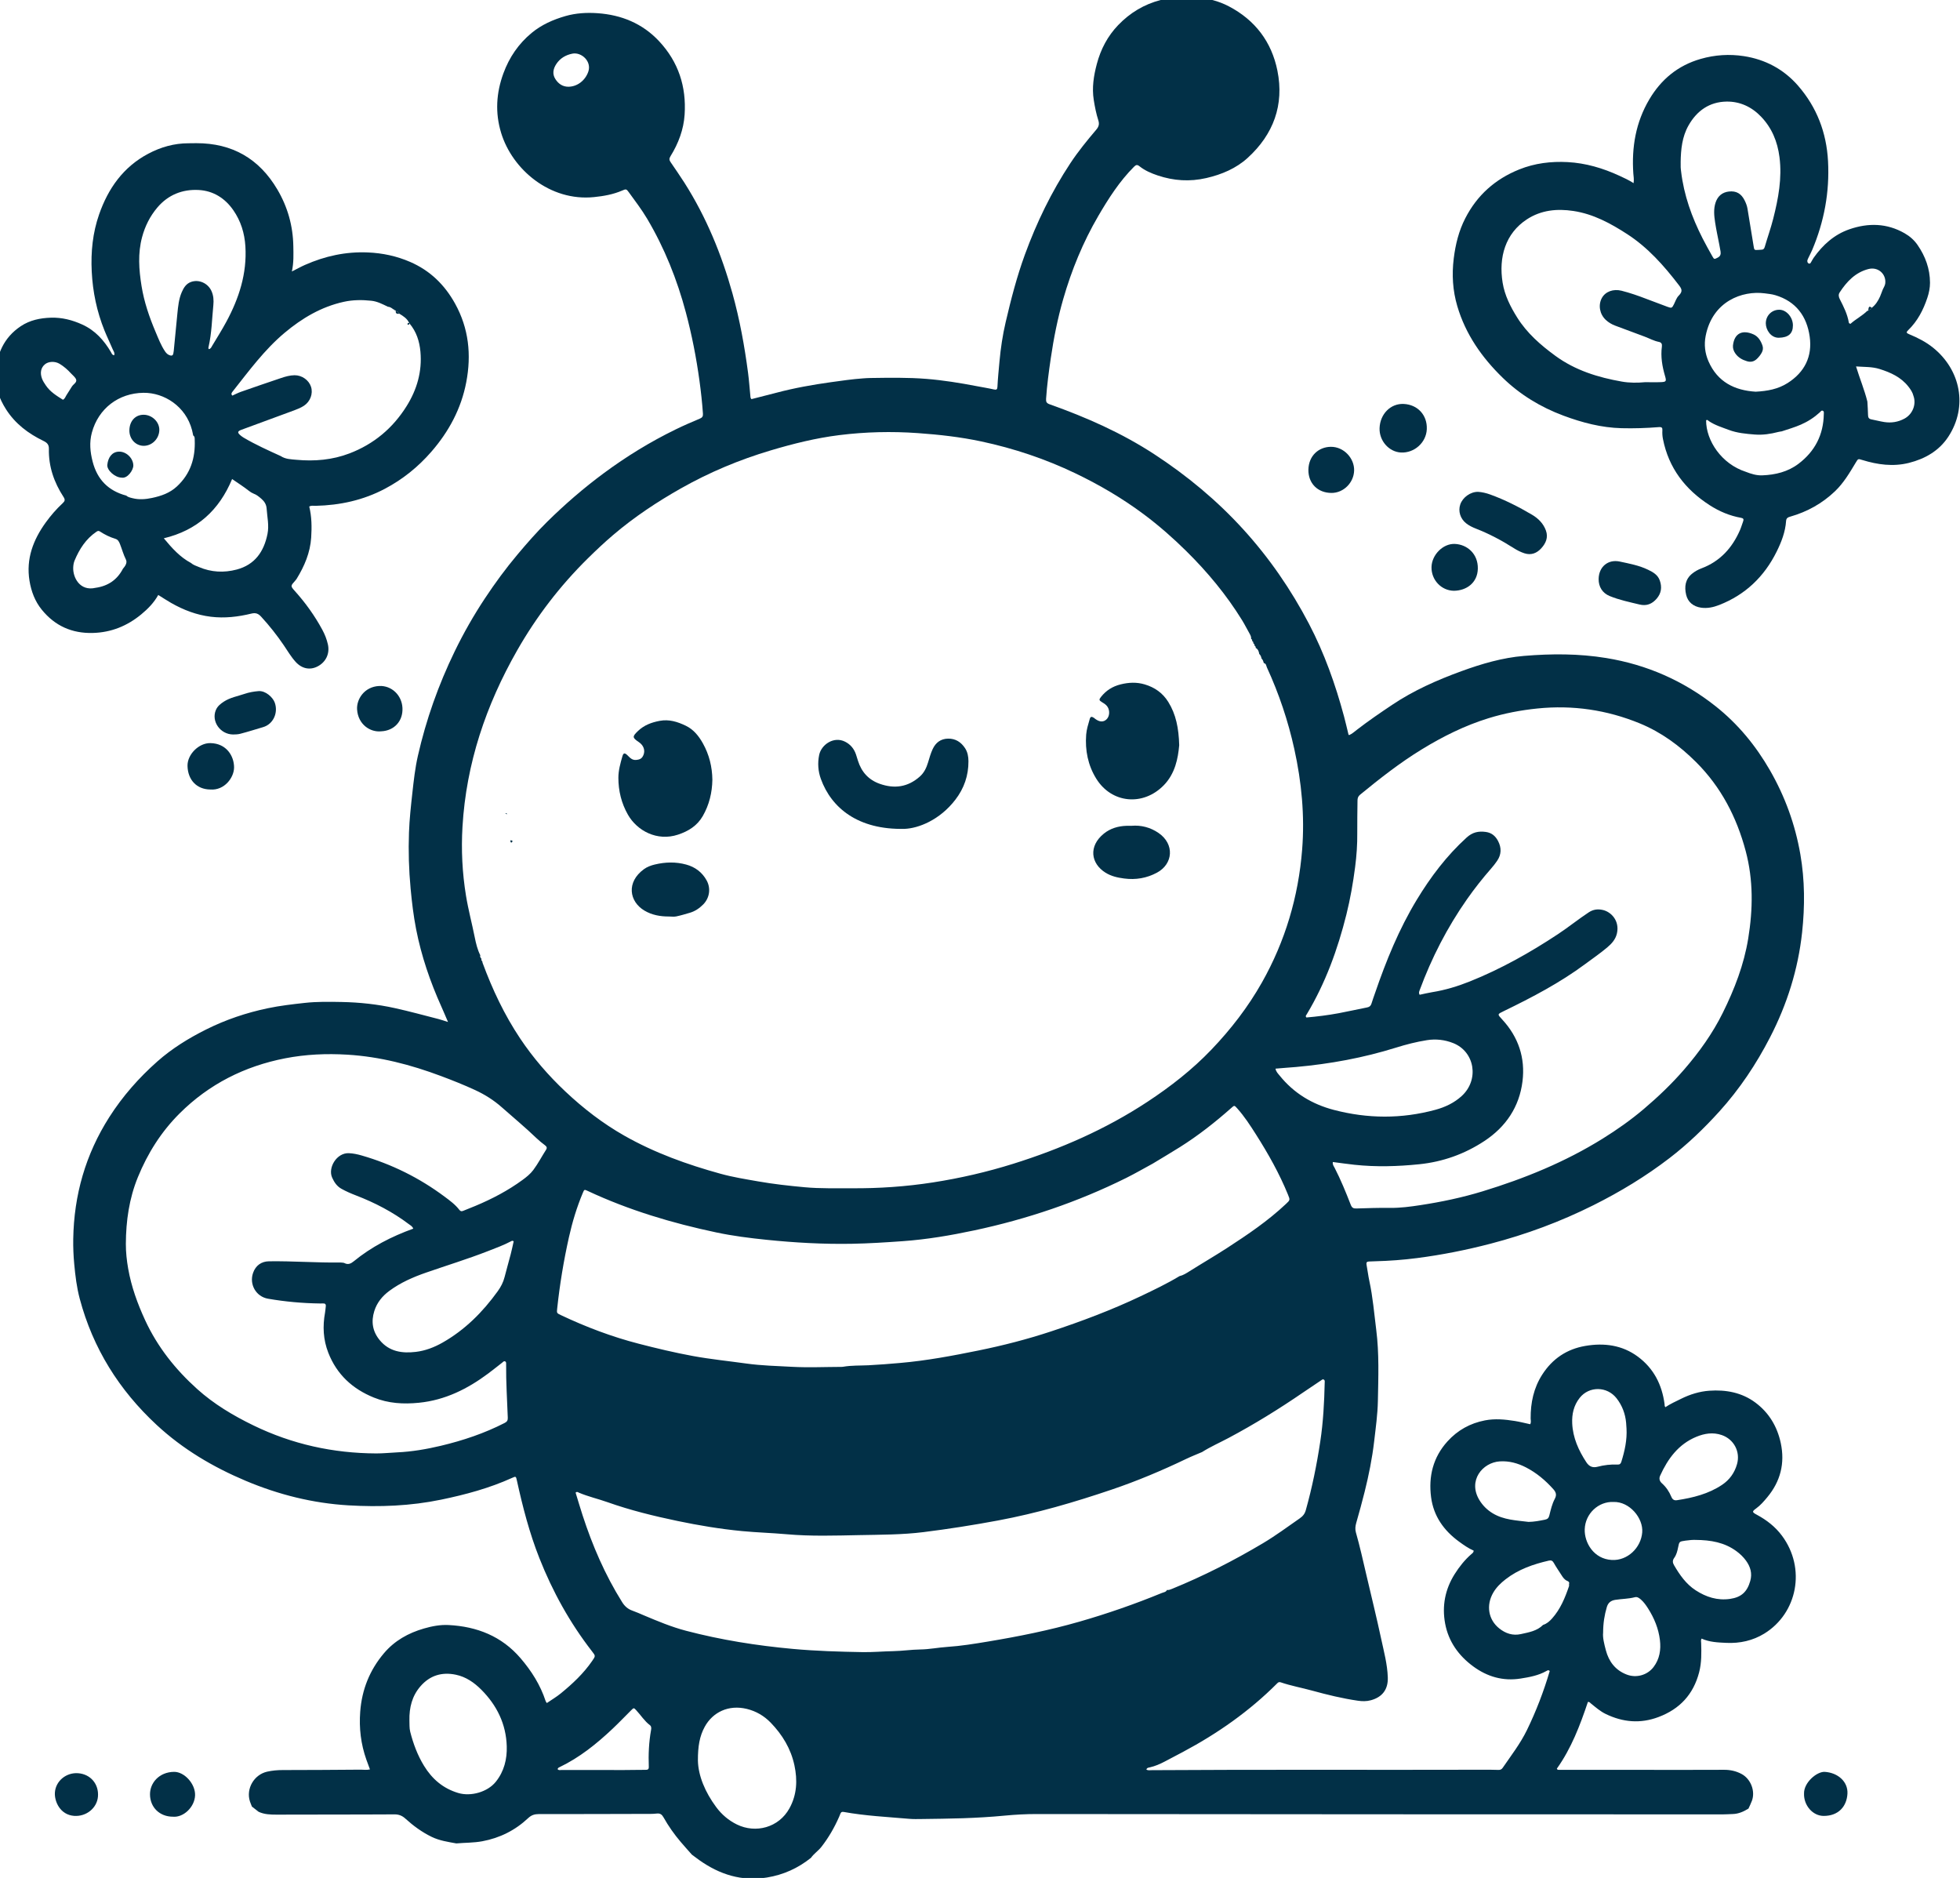 <?xml version="1.0" encoding="UTF-8" standalone="no"?>
<svg
   id="uuid-27fee09e-f36a-4973-afb1-4b6dea0467e8"
   data-name="Layer 1"
   viewBox="0 0 200 191.595"
   version="1.1"
   width="200"
   height="191.595"
   xmlns="http://www.w3.org/2000/svg"
   xmlns:svg="http://www.w3.org/2000/svg">
  <defs
     id="defs1">
    <style
       id="style1">
      .uuid-c09852c4-633c-48b0-bb9d-7d5bb290e7cb {
        fill: #020101;
      }

      .uuid-c09852c4-633c-48b0-bb9d-7d5bb290e7cb, .uuid-e7e6e76a-f97f-4997-9221-2290a39aac4e, .uuid-3cba1263-f15a-4657-ad49-72fccae32728 {
        stroke-width: 0px;
      }

      .uuid-e7e6e76a-f97f-4997-9221-2290a39aac4e {
        fill: #fff;
      }

      .uuid-3cba1263-f15a-4657-ad49-72fccae32728 {
        fill: #d0d1d1;
      }
    </style>
  </defs>
  <g
     id="g81"
     transform="matrix(0.058,0,0,0.058,228.586,155.473)"
     style="fill:#023047;fill-opacity:1">
    <path
       class="uuid-c09852c4-633c-48b0-bb9d-7d5bb290e7cb"
       d="m -3497.868,497.328 c -1.21,-3.09 -2.6,-6.13 -3.61,-9.29 -7.1,-22.28 7.27,-46.94 30.22,-52.18 9.15,-2.09 18.33,-2.85 27.73,-2.86 45.66,-0.02 91.33,-0.34 136.99,-0.69 5.19,-0.04 10.47,0.96 16.27,-0.43 -2.21,-6.01 -4.32,-11.55 -6.3,-17.13 -9.7,-27.4 -13.05,-55.5 -10.83,-84.54 2.97,-38.83 16.64,-73.05 41.76,-102.71 18.71,-22.09 42.82,-35.54 70.28,-43.47 14.14,-4.09 28.67,-6.88 43.34,-6.13 49.94,2.58 93.43,19.54 126.78,58.46 19.26,22.48 34.8,47.06 44.07,75.36 0.3,0.91 1,1.68 2.07,3.41 8.27,-5.65 16.86,-10.67 24.47,-16.89 20.69,-16.9 40.15,-35.08 55.4,-57.3 6.03,-8.78 5.97,-8.6 -0.51,-16.94 -38.86,-50.07 -69.21,-104.93 -92.49,-163.84 -17.44,-44.14 -29.28,-89.84 -39.44,-136.06 -1.77,-8.03 -1.81,-8.07 -8.54,-5.02 -39.93,18.11 -81.9,29.38 -124.7,38.26 -53.95,11.2 -108.52,13.25 -163.15,10.05 -62.61,-3.68 -122.9,-18.76 -180.77,-43.14 -57.53,-24.24 -110.6,-55.58 -156.61,-98.24 -66.1,-61.28 -112.18,-134.76 -135.43,-222.11 -5.32,-19.98 -7.78,-40.45 -9.68,-61.07 -1.35,-14.64 -1.98,-29.22 -1.74,-43.86 1.24,-77.36 21.64,-148.93 63.44,-214.47 23.52,-36.87 52.11,-69.23 84.58,-97.98 25.71,-22.76 55,-40.81 85.83,-56.22 34.45,-17.22 70.62,-29.39 108.22,-37.29 21.51,-4.52 43.32,-7.02 65.19,-9.44 21.63,-2.39 43.21,-2.02 64.77,-1.61 31.63,0.6 63.13,4 94.05,10.83 25.66,5.66 51.03,12.65 76.5,19.16 5,1.28 9.87,3.05 16.77,5.21 -4.39,-10.19 -7.88,-18.63 -11.63,-26.95 -19.75,-43.86 -35.28,-89.15 -44.5,-136.4 -4.59,-23.5 -7.42,-47.28 -9.66,-71.21 -3.08,-32.9 -4.04,-65.78 -2.87,-98.69 0.82,-23.25 3.37,-46.45 5.95,-69.63 2.42,-21.81 4.81,-43.65 9.65,-65 14.48,-63.85 36.22,-125.18 64.86,-184.12 15.61,-32.12 33.24,-63.07 52.9,-92.79 17.81,-26.93 36.89,-52.96 57.75,-77.75 16.74,-19.91 33.83,-39.43 52.33,-57.65 31.13,-30.65 64.08,-59.14 99.28,-85.16 39.78,-29.4 81.67,-55.13 126.06,-76.8 14.04,-6.86 28.39,-13.14 42.83,-19.12 4.58,-1.9 5.88,-4.22 5.56,-8.87 -1.32,-19.29 -3.46,-38.5 -6.07,-57.64 -5.54,-40.62 -13.42,-80.82 -23.98,-120.42 -15.43,-57.85 -37.48,-113.07 -68.06,-164.69 -9.69,-16.35 -21.31,-31.42 -32.41,-46.82 -4.15,-5.76 -4.84,-5.73 -11.68,-2.77 -15.76,6.81 -32.33,9.72 -49.34,11.46 -77.62,7.96 -143.89,-48.66 -163.48,-112.9 -10.76,-35.31 -8.71,-70.19 3.96,-104.72 10.34,-28.17 26.61,-52.12 49.76,-71.21 17.49,-14.42 37.71,-23.34 59.42,-29.6 18.61,-5.36 37.85,-6.34 56.49,-5.04 41.72,2.91 78.89,17.85 108.24,49.24 34.09,36.46 48.14,79.96 44.94,129.09 -1.71,26.3 -10.91,50.7 -24.75,73.07 -2.7,4.37 -2.41,6.93 0.05,10.54 8.24,12.11 16.65,24.12 24.5,36.48 38.33,60.36 65.19,125.69 84.34,194.4 12.81,45.96 21.28,92.75 27.49,139.98 1.74,13.2 2.66,26.51 3.96,39.77 0.19,1.97 -0.03,4.03 1.92,6.31 14.39,-3.67 29.16,-7.32 43.87,-11.23 31.58,-8.38 63.66,-14.08 96,-18.6 18.78,-2.62 37.54,-5.34 56.46,-6.69 4.32,-0.31 8.64,-0.62 12.96,-0.67 32.99,-0.44 65.98,-1.1 98.92,1.57 29.58,2.4 58.82,7.13 87.94,12.73 10.13,1.95 20.35,3.53 30.4,5.83 4.44,1.01 6.05,0.14 6.27,-4.42 0.72,-14.97 2.27,-29.87 3.61,-44.79 2.09,-23.27 5.56,-46.35 10.85,-69.01 9.37,-40.17 19.66,-80.13 33.85,-118.96 20.65,-56.51 46.7,-110.32 79.87,-160.57 13.78,-20.87 29.59,-40.25 45.76,-59.28 4.46,-5.24 5.62,-9.95 3.57,-16.33 -3.77,-11.72 -6.13,-23.76 -8.06,-35.97 -3.42,-21.61 -0.07,-42.45 5.41,-63.15 6.85,-25.91 19.03,-49.14 37.61,-68.45 20.69,-21.5 45.39,-36.51 74.66,-44.07 20.67,-5.34 41.56,-6.37 62.48,-4.75 19.96,1.55 39.4,6.37 57.4,15.77 46.4,24.24 75.37,62.62 85.57,113.23 12.16,60.36 -7.04,112.13 -52.21,153.33 -20.39,18.59 -45.63,29.3 -72.82,35.57 -29.15,6.72 -57.48,4.87 -85.57,-4.57 -11.41,-3.83 -22.47,-8.55 -31.93,-16.07 -4.12,-3.28 -6.21,-2.81 -9.81,0.8 -25.41,25.5 -44.62,55.45 -62.63,86.27 -27.02,46.24 -47.18,95.42 -61.96,146.81 -9.76,33.95 -16.63,68.57 -21.75,103.51 -3.48,23.73 -6.7,47.48 -8.3,71.45 -0.38,5.63 0.91,7.89 6.53,9.88 64.5,22.86 126.84,50.47 184.28,88.03 57.4,37.52 109.84,81.04 156.1,131.86 45.79,50.3 84,105.83 115.52,166.01 27.15,51.85 46.6,106.66 61.76,163.07 2.84,10.57 5.23,21.26 7.86,31.89 0.07,0.26 0.48,0.44 1.09,0.97 5.35,-2.29 9.77,-6.36 14.39,-9.93 19.79,-15.29 40.45,-29.35 61.19,-43.25 37.83,-25.37 79.24,-43.7 121.85,-59.24 35.7,-13.02 72.15,-23.75 110.26,-26.93 48.27,-4.03 96.45,-4.13 144.52,3.71 71.59,11.67 135.84,39.93 192.53,84.81 39.32,31.12 70.73,69.37 95.74,112.88 26.48,46.08 44.3,95.25 53.38,147.59 7.92,45.66 8.03,91.64 3.07,137.48 -7.03,64.86 -26.38,126.25 -56.25,184.23 -24.35,47.27 -53.61,91.2 -89.4,130.74 -26.91,29.73 -55.71,57.42 -87.45,81.8 -41.83,32.13 -86.81,59.37 -134.01,82.97 -57.96,28.99 -118.39,51.4 -181.05,67.74 -42.53,11.09 -85.59,19.65 -129.23,25.29 -24.42,3.16 -48.89,4.96 -73.47,5.6 -3.66,0.1 -7.33,0.31 -10.99,0.41 -3.85,0.1 -5.21,1.71 -4.44,5.71 1.81,9.48 2.89,19.11 4.94,28.53 6.16,28.38 8.49,57.25 12.13,85.98 5.28,41.58 3.69,83.2 2.9,124.81 -0.45,23.93 -3.82,47.76 -6.59,71.58 -3.47,29.82 -9.42,59.14 -16.64,88.21 -4.57,18.4 -9.63,36.68 -14.84,54.92 -1.62,5.65 -2.22,11.17 -0.65,16.69 6.92,24.33 12.43,49 18.16,73.62 8.83,37.91 18.21,75.69 26.36,113.74 4.79,22.41 10.9,44.66 11.64,67.82 0.67,21.03 -9.44,34.62 -29.82,40.18 -7.63,2.08 -15.13,1.92 -22.76,0.82 -27.39,-3.96 -54.21,-10.55 -80.85,-17.86 -18.29,-5.02 -37.02,-8.38 -55,-14.51 -2.74,-0.93 -4.33,-0.04 -6.11,1.75 -48.85,49.03 -104.86,88.23 -165.78,120.67 -10.58,5.64 -21.21,11.18 -31.81,16.78 -8.56,4.52 -17.37,8.36 -26.89,10.48 -2.01,0.45 -4.69,0.47 -5.71,3.88 3.02,1.75 6.36,1 9.49,0.98 194.66,-1.29 389.31,-0.22 583.97,-0.77 8.66,-0.02 17.33,0.04 25.98,0.31 3.36,0.11 5.58,-0.96 7.49,-3.75 14.88,-21.68 31.03,-42.54 42.61,-66.33 16.32,-33.52 29.6,-68.22 40.08,-103.81 -2.05,-2.42 -3.89,-1.18 -5.57,-0.22 -14.18,8.03 -29.83,10.92 -45.66,13.41 -31.04,4.89 -58.8,-3.24 -83.61,-21.55 -25.55,-18.86 -43.28,-43.63 -49.16,-75.17 -5.75,-30.84 -0.12,-60.21 16.71,-86.94 8.18,-12.99 17.72,-25.01 29.38,-35.19 1.69,-1.47 3.96,-2.63 4.11,-6.18 -9.12,-3.92 -17.43,-9.79 -25.68,-15.79 -26.8,-19.49 -44.92,-44.99 -49.23,-78.07 -4.76,-36.54 3.34,-70.16 28.83,-98.3 17.85,-19.71 39.88,-31.88 65.88,-36.93 17.6,-3.42 35.2,-1.74 52.67,1.05 9.11,1.46 18.07,3.81 27,5.73 2,-3.58 0.78,-6.94 0.76,-10.19 -0.17,-27.53 5.26,-53.53 20.35,-77.06 17.91,-27.92 43.25,-44.96 75.77,-50.53 33.02,-5.66 64.76,-1.6 92.35,18.75 28.01,20.65 42.69,49.5 47.15,83.76 0.2,1.57 -0.29,3.29 1.47,5.24 8.6,-5.84 18.22,-10.07 27.62,-14.75 15.67,-7.79 32.44,-12.96 49.62,-14.18 29.05,-2.06 57.16,3.01 81.17,20.93 23.91,17.85 38.4,42.19 44.58,71.26 7.54,35.5 -0.53,67.26 -23.78,95.21 -5.98,7.19 -12,14.19 -19.68,19.74 -7.48,5.41 -7.15,6.47 1.5,11.12 17.23,9.26 32.36,21.04 44.12,36.86 42.6,57.34 27.07,136.31 -31.11,172.06 -20.24,12.44 -43.12,17.5 -66.99,16.34 -14.58,-0.7 -29.29,-1.15 -43.37,-7.51 -1.69,2.76 -0.84,5.37 -0.77,7.83 0.52,17.33 0.86,34.54 -3.61,51.62 -10.15,38.78 -34.05,64.47 -71.45,78.53 -31.93,12.01 -62.61,9.23 -92.82,-5.36 -9.72,-4.69 -17.7,-11.79 -26.02,-18.43 -1.5,-1.2 -2.55,-3.2 -5.39,-2.7 -13.78,41.08 -29.18,81.66 -54.63,117.31 0.84,2.45 2.69,2.01 4.24,2.02 73.66,0.06 147.32,0.1 220.98,0.12 23,0 46,-0.04 69,-0.14 10.86,-0.05 21.09,2.16 30.74,7.32 16.17,8.65 24.58,29.94 18.24,47.2 -1.72,4.67 -4,9.13 -6.03,13.68 -8.53,5.31 -17.5,9.33 -27.78,9.6 -6.32,0.17 -12.64,0.64 -18.96,0.65 -36.98,0.03 -73.96,-0.06 -110.94,-0.07 -158.92,-0.04 -317.84,-0.03 -476.76,-0.12 -205.9,-0.12 -411.8,-0.33 -617.7,-0.45 -19,-0.01 -37.97,1.01 -56.88,2.83 -24.53,2.35 -49.13,3.73 -73.74,4.57 -23.97,0.82 -47.96,1 -71.95,1.35 -7.32,0.11 -14.69,0.28 -21.98,-0.35 -38.45,-3.35 -77.06,-5.17 -115.13,-12.09 -3.4,-0.62 -4.97,0.53 -5.97,3.49 -0.64,1.89 -1.47,3.71 -2.28,5.54 -8.22,18.66 -18.33,36.19 -30.89,52.31 -5.52,7.09 -13.28,12 -18.46,19.38 -22.77,18.22 -48.38,29.85 -77.29,34.58 -44.37,7.26 -83.46,-5.24 -119.32,-30.65 -4.33,-3.07 -8.55,-6.31 -12.81,-9.47 -6.58,-7.45 -13.27,-14.81 -19.7,-22.39 -11.44,-13.47 -21.61,-27.86 -30.26,-43.27 -2.72,-4.84 -5.75,-7.39 -11.85,-6.69 -7.57,0.87 -15.28,0.61 -22.94,0.63 -61.56,0.16 -123.13,0.35 -184.69,0.3 -7.38,0 -12.97,1.75 -18.63,7.08 -22.81,21.45 -49.82,34.99 -80.76,40.74 -15.14,2.81 -30.45,2.43 -45.67,3.78 -14.71,-2.67 -29.48,-4.81 -43.22,-11.45 -17.27,-8.35 -32.49,-19.56 -46.58,-32.34 -5.55,-5.04 -11.48,-7.34 -18.91,-7.29 -34.64,0.23 -69.28,0.21 -103.93,0.28 -34.64,0.07 -69.29,0.18 -103.93,0.17 -10.67,0 -21.33,-0.35 -31.28,-5.01 -3.92,-3.05 -7.83,-6.1 -11.75,-9.15 z m 1775.92,-2019.85 0.2,0.18 c -0.5,-3.19 -1.79,-5.97 -4.2,-8.18 l 0.19,0.18 c -0.62,-4.43 -2.1,-8.34 -6.3,-10.65 l 0.35,-0.57 -0.46,-0.49 c 0.25,-1.54 -0.78,-2.2 -1.91,-2.79 l 0.28,-0.67 -0.45,-0.57 c 0.26,-1.49 -0.75,-2.11 -1.84,-2.67 0.37,-0.51 0.31,-0.95 -0.19,-1.34 0.28,-1.49 -0.74,-2.09 -1.81,-2.65 0.37,-0.51 0.3,-0.96 -0.19,-1.35 0.3,-1.45 -0.62,-2.05 -1.75,-2.51 l 0.09,0.04 c 0.23,-3.1 -0.74,-5.81 -2.28,-8.5 -4.62,-8.09 -8.74,-16.48 -13.62,-24.4 -27.59,-44.74 -60.9,-84.85 -98.28,-121.74 -23.52,-23.21 -48.24,-44.93 -74.71,-64.68 -37.75,-28.17 -78.17,-51.86 -120.62,-72.2 -52.76,-25.28 -107.84,-43.69 -165.01,-55.91 -36.86,-7.88 -74.18,-12.03 -111.77,-14.71 -46.34,-3.3 -92.52,-2.19 -138.53,3.56 -41.01,5.12 -80.99,15.09 -120.62,26.91 -55.11,16.43 -107.67,38.44 -157.73,66.73 -42.15,23.82 -82.31,50.53 -119.16,81.88 -15.43,13.12 -30.24,27.07 -44.72,41.35 -48.96,48.26 -90.39,102.3 -124.37,161.9 -54.82,96.16 -89.55,198.71 -96.11,309.97 -2.4,40.75 -0.41,81.16 6.17,121.45 4.02,24.64 10.51,48.73 15.4,73.18 2.14,10.72 4.75,21.67 9.8,31.67 -1.02,2.57 0.57,4.28 1.99,6.06 -0.11,1.63 -0.48,3.34 1.44,4.28 0.18,0.98 0.23,2.01 0.57,2.94 17.22,46.7 38.36,91.49 66.07,132.95 22.86,34.2 49.67,65.16 79.61,93.34 31.64,29.79 65.87,56.2 103.74,77.69 53.34,30.26 110.56,50.78 169.45,67.02 21.53,5.94 43.57,9.42 65.53,13.29 27.24,4.8 54.73,7.82 82.23,10.36 27.55,2.55 55.25,1.62 82.89,1.81 47.74,0.32 95.23,-2.92 142.38,-10.22 48.07,-7.45 95.43,-18.36 141.86,-32.92 83.27,-26.11 162.65,-60.73 235.79,-108.87 40.76,-26.82 78.98,-56.61 112.79,-91.98 34.23,-35.81 64.23,-74.64 88.65,-117.82 41.15,-72.79 64.34,-151.09 70.88,-234.15 4.67,-59.44 -0.94,-118.35 -13.78,-176.62 -10.94,-49.63 -27.03,-97.46 -48.22,-143.6 -1.26,-2.75 -1.18,-6.89 -5.47,-7.64 -0.82,-3.07 -1.7,-6.11 -4.24,-8.31 z m 495.61,1700.18 c 6.5,-2.03 11.35,-6.31 15.79,-11.28 14.68,-16.41 22.79,-36.25 29.75,-56.69 0.4,-1.17 0.06,-2.59 0.06,-3.89 1.13,-2.93 -0.68,-4.52 -2.92,-5.43 -4.98,-2.02 -7.72,-6.11 -10.4,-10.38 -4.43,-7.05 -9.29,-13.84 -13.31,-21.11 -2.16,-3.91 -4.49,-5.28 -8.73,-4.31 -27.48,6.3 -53.74,15.38 -76.34,32.98 -8.48,6.6 -16.11,13.98 -21.56,23.34 -12.93,22.18 -8.79,47.58 10.52,62.98 11.16,8.9 23.83,13.19 38.18,9.95 13.89,-3.14 28.26,-5.3 38.96,-16.18 z m -661.69,-61.41 c 3.1,0.41 5.81,-0.74 8.62,-1.88 55.54,-22.62 108.81,-49.76 160.31,-80.41 22.32,-13.28 43.16,-28.78 64.48,-43.58 5.61,-3.9 8.96,-7.95 10.79,-14.47 11.14,-39.77 19.34,-80.14 25.5,-120.94 5.17,-34.25 7,-68.79 7.76,-103.39 0.04,-1.95 0.56,-4.18 -1.54,-5.39 -2.16,-1.25 -3.6,0.52 -5.23,1.62 -10.19,6.9 -20.48,13.65 -30.62,20.61 -42.55,29.19 -86.37,56.28 -131.94,80.53 -15.48,8.24 -31.59,15.29 -46.45,24.69 -9.31,4 -18.77,7.68 -27.89,12.05 -42.66,20.45 -86.24,38.8 -131.01,53.96 -65.57,22.22 -131.94,41.67 -200.18,54.38 -43.54,8.11 -87.22,14.99 -131.16,20.46 -37.46,4.67 -75.16,4.49 -112.72,5.24 -42.58,0.85 -85.26,2.27 -127.88,-1.53 -26.16,-2.33 -52.44,-3.05 -78.64,-5.56 -38.19,-3.65 -75.91,-9.97 -113.36,-17.78 -41.69,-8.7 -83.07,-18.86 -123.3,-33.11 -16.62,-5.89 -33.89,-9.77 -50.16,-16.67 -1.67,-0.71 -3.27,-2.36 -5.82,-0.06 4,13.02 7.91,26.36 12.2,39.58 17.43,53.71 39.7,105.21 69.76,153.19 4.48,7.16 10.09,12.06 18.01,14.84 6.9,2.42 13.57,5.48 20.32,8.32 24.24,10.21 48.52,20.37 74.01,27.05 61.66,16.17 124.42,26.12 187.85,31.91 40.83,3.73 81.79,4.95 122.76,5.65 18,0.31 35.95,-1.38 53.89,-1.71 16,-0.3 31.77,-2.76 47.78,-2.97 15.82,-0.21 31.58,-3.45 47.42,-4.5 23.98,-1.59 47.68,-5.45 71.29,-9.38 54.17,-9.01 107.99,-19.78 160.89,-34.97 49.32,-14.16 97.66,-30.98 145.1,-50.45 3.23,-1.32 7.35,-1.49 9.16,-5.37 z m 21.96,-552.06 c 6.61,-1.52 12.21,-5.17 17.81,-8.69 21.98,-13.84 44.43,-26.88 66.23,-41.02 36.08,-23.42 71.64,-47.45 103.07,-77.06 7.59,-7.15 7.72,-6.99 3.72,-16.79 -15.16,-37.11 -34.76,-71.88 -56.21,-105.64 -10.18,-16.02 -20.5,-31.98 -33.25,-46.16 -4.81,-5.35 -4.86,-5.2 -10.06,-0.59 -28.46,25.21 -58.27,48.68 -90.49,68.95 -15.75,9.9 -31.79,19.34 -47.69,28.98 -15.66,8.49 -31.07,17.47 -47.01,25.38 -85.09,42.23 -174.41,72.39 -267.22,92.16 -41.66,8.87 -83.64,16.02 -126.24,19.01 -29.58,2.08 -59.16,4.02 -88.82,4.54 -50.31,0.9 -100.45,-1.89 -150.49,-7.02 -29.5,-3.02 -58.94,-6.75 -87.91,-12.86 -78,-16.46 -154.08,-39.18 -226.51,-73.06 -5.98,-2.8 -6.06,-2.72 -8.61,3.35 -10.6,25.23 -18.48,51.34 -24.44,78.01 -9.24,41.3 -16.13,83 -20.64,125.09 -0.91,8.46 -1,8.44 6.63,12.05 44.02,20.81 89.34,37.99 136.55,50.19 31.59,8.16 63.27,15.74 95.39,21.65 31.16,5.73 62.63,8.84 93.95,13.23 26.7,3.74 53.67,4.32 80.51,5.79 28.57,1.56 57.3,0.23 85.96,0.14 1.33,0 2.69,0 3.99,-0.23 14.81,-2.58 29.86,-1.9 44.76,-2.63 18.61,-0.92 37.18,-2.46 55.68,-4.07 46.49,-4.04 92.35,-12.67 138.02,-21.97 43.03,-8.76 85.58,-19.68 127.32,-33.49 53.74,-17.78 106.65,-37.67 157.81,-61.97 23.12,-10.98 46.22,-22.03 68.18,-35.26 z m 269.86,-200.77 c -0.87,4.68 1.59,7.29 3.08,10.17 10.83,21.04 19.76,42.93 28.33,64.94 2.22,5.7 4.82,6.81 10.15,6.64 19.65,-0.6 39.33,-1.3 58.98,-1.04 18.1,0.24 35.93,-2.15 53.63,-4.86 36.84,-5.63 73.35,-13.29 109.04,-24.19 74.13,-22.62 145.43,-51.67 211.52,-92.78 25.25,-15.71 49.5,-32.78 72.1,-51.94 25.38,-21.51 49.49,-44.5 71.33,-69.77 26.46,-30.61 49.82,-63.19 67.84,-99.57 20.64,-41.68 37.25,-84.65 44.76,-130.77 8.38,-51.49 9.12,-102.76 -4.41,-153.65 -15.88,-59.72 -43.37,-112.82 -87.54,-156.8 -28.89,-28.77 -61.22,-52.49 -99.01,-67.98 -57.73,-23.65 -117.72,-32.48 -179.97,-26.14 -29.27,2.98 -58.01,8.47 -86.03,17.12 -41.57,12.83 -80.25,32.08 -117.31,54.76 -38.48,23.54 -73.84,51.28 -108.64,79.81 -3.61,2.96 -4.49,6.18 -4.51,10.35 -0.11,19 -0.63,38 -0.42,56.99 0.22,20.03 -1.18,39.94 -3.75,59.75 -3.64,28.06 -8.47,55.9 -15.32,83.42 -15.37,61.73 -36.95,120.91 -69.77,175.68 -0.93,1.55 -2.91,3.05 -0.63,5.66 18.88,-1.65 38,-4.01 56.94,-7.55 16.67,-3.11 33.22,-6.89 49.87,-10.13 4.11,-0.8 6.43,-2.7 7.65,-6.7 1.93,-6.36 4.25,-12.6 6.41,-18.89 19.48,-56.77 42,-112.14 73.25,-163.69 24.49,-40.4 52.61,-77.63 87.76,-109.56 10.32,-9.37 20.79,-11.64 33.74,-9.86 10.39,1.43 16.97,7.25 21.52,15.87 6.26,11.86 6.07,23.72 -1.6,34.97 -3.18,4.66 -6.7,9.14 -10.42,13.39 -15.14,17.32 -29.37,35.29 -42.59,54.16 -34.79,49.67 -62.26,103.06 -83.23,159.88 -0.9,2.44 -2.12,4.96 -0.03,8.14 7.19,-1.51 14.52,-3.35 21.95,-4.54 22.8,-3.64 44.75,-10.27 66.11,-18.82 54.94,-22 106.23,-50.82 155.5,-83.43 18.34,-12.14 35.44,-26.01 53.8,-38.12 7.98,-5.26 15.9,-6.22 24.69,-4.28 14.81,3.26 29.94,19.01 25.04,41.08 -2.38,10.75 -9.3,18.28 -17.27,24.99 -12.24,10.29 -25.44,19.35 -38.28,28.88 -44.62,33.13 -93.54,58.74 -143.32,82.88 -11.84,5.74 -11.8,5.36 -2.82,15.08 28.34,30.7 40.58,67.4 35.52,108.42 -5.56,45.12 -29.21,80.19 -67.16,105.19 -34.81,22.93 -73.1,36.56 -114.6,40.81 -37.87,3.88 -75.81,4.97 -113.75,0.94 -12.53,-1.33 -25,-3.18 -38.12,-4.87 z m -1617.87,117.23 c -1.63,-4.2 -4.76,-5.65 -7.37,-7.62 -28.63,-21.67 -60.15,-38.02 -93.57,-50.88 -8.7,-3.35 -17.22,-7.04 -25.39,-11.6 -8.04,-4.48 -12.62,-11.41 -16.31,-19.49 -7.99,-17.49 7.98,-44.12 29.38,-43.15 7.77,0.35 15.13,1.91 22.51,4.04 53.01,15.32 101.67,39.45 145.87,72.43 9.3,6.94 18.84,13.85 25.97,23.25 2.11,2.79 4.23,2.72 6.91,1.64 7.09,-2.86 14.21,-5.66 21.26,-8.61 29.28,-12.24 57.26,-26.86 82.93,-45.65 7,-5.12 13.77,-10.52 19.03,-17.56 8.39,-11.24 14.83,-23.7 22.37,-35.48 2.42,-3.78 0.99,-5.84 -2.1,-8.2 -5.03,-3.83 -10.01,-7.79 -14.56,-12.16 -19.7,-18.96 -40.77,-36.36 -61.22,-54.47 -14.04,-12.44 -29.78,-22.36 -46.84,-30.24 -19.65,-9.08 -39.74,-17.07 -60,-24.66 -53.24,-19.95 -107.7,-34.15 -164.81,-37.6 -36.83,-2.23 -73.45,-0.61 -109.43,6.39 -71.28,13.87 -133.92,45.35 -185.75,97 -32.33,32.22 -56.17,70.04 -73.36,112.09 -15.34,37.51 -20.96,76.96 -21.15,117.25 -0.07,14.67 1.56,29.35 4.09,43.76 5.56,31.64 16.41,61.57 29.9,90.74 21.78,47.09 53.42,86.7 91.62,121.02 29.36,26.38 63.04,46.49 98.64,63.8 68.36,33.25 140.45,49.03 216.17,49.37 12.28,0.06 24.57,-1.3 36.79,-1.86 26.15,-1.2 51.68,-5.58 76.89,-11.58 38.91,-9.26 76.75,-21.9 112.51,-40.27 4.42,-2.27 5.46,-4.83 5.3,-9.28 -1.11,-31.3 -3.2,-62.58 -2.9,-93.92 0.02,-1.97 0.28,-4.31 -2.05,-5.09 -2.22,-0.75 -3.57,1.28 -5.11,2.49 -8.15,6.34 -16.2,12.82 -24.48,18.99 -36.34,27.07 -75.64,46.76 -121.68,51.37 -27.35,2.74 -53.79,1.26 -79.42,-9.13 -37.59,-15.24 -65.16,-40.57 -80.14,-78.89 -9.01,-23.04 -10.08,-46.54 -5.71,-70.58 0.65,-3.59 0.84,-7.27 1.3,-10.9 0.51,-4.02 -1.42,-5.46 -5.2,-5.16 -1.66,0.13 -3.33,0.07 -5,0.05 -30.69,-0.41 -61.19,-3.14 -91.41,-8.38 -21.24,-3.68 -33.42,-25.37 -26.25,-45.61 4.49,-12.66 14.38,-20.03 27.96,-20.22 41.95,-0.6 83.85,2.75 125.8,2.12 0.66,0 1.34,0.05 1.99,0.15 1.65,0.24 3.49,0.13 4.89,0.86 6.32,3.31 11.25,1.13 16.32,-3.02 31.21,-25.57 66.54,-43.7 104.8,-57.52 z m 1516.96,-281.42 c 0.99,5.56 4.51,8.74 7.31,12.22 24.92,30.91 57.14,50.34 95.34,60.34 59.59,15.59 119.2,15.95 178.68,-0.2 17.14,-4.65 33.17,-12.18 46.45,-24.41 30.95,-28.53 22.96,-77.89 -15.31,-92.98 -14.7,-5.8 -30.2,-7.61 -46.12,-5.08 -18.46,2.93 -36.48,7.54 -54.26,13.1 -57.41,17.97 -116.19,28.69 -176.04,34.09 -11.82,1.07 -23.7,1.69 -36.04,2.91 z m -1016.17,1217.12 c 0.56,26.6 12.69,55.64 32.23,81.92 9.69,13.03 21.73,23.32 36.42,30.5 32.83,16.05 73.56,5.7 92.4,-28.46 13.2,-23.93 14.35,-49.54 8.74,-75.67 -6.26,-29.17 -21.17,-53.76 -41.7,-74.97 -11.56,-11.94 -25.63,-20.2 -41.87,-24.19 -32.35,-7.95 -60.15,5.83 -74.15,31.28 -9.08,16.51 -12.17,34.38 -12.07,59.58 z m -507.55,-70.47 c 0.37,5.93 -0.34,12.99 1.41,19.84 5.38,21.03 12.83,41.16 24.26,59.81 14.31,23.36 33.61,39.86 60.21,47.81 22.2,6.64 51.57,-1.69 66.01,-19.62 14.73,-18.29 20.02,-39.91 19.35,-62.55 -1.15,-39.03 -17.34,-72.01 -44.71,-99.47 -12.6,-12.64 -27.08,-22.72 -44.98,-26.43 -24.48,-5.08 -45.57,1.3 -62.08,20.32 -14.68,16.91 -19.97,37.21 -19.47,60.29 z m 183.41,-842.94 c -2.05,-1.54 -3.21,-0.82 -4.35,-0.21 -12.94,6.9 -26.71,11.91 -40.3,17.22 -35.92,14.03 -72.8,25.32 -109.22,37.95 -23.01,7.98 -45.19,17.64 -64.94,32.27 -12.41,9.2 -21.71,20.62 -26.37,35.39 -5.92,18.77 -3.13,36.05 9.67,51.44 16.85,20.26 39.56,23.27 63.44,20.42 16.54,-1.97 32.23,-7.97 46.84,-16.25 39.53,-22.43 70.77,-53.77 97.16,-90.38 5.53,-7.67 9.75,-15.74 12.07,-24.93 3.42,-13.53 7.34,-26.92 10.85,-40.43 1.97,-7.59 3.52,-15.29 5.15,-22.49 z m 1785.57,493.55 c 9.81,-0.15 19.25,-1.97 28.74,-3.88 4.64,-0.94 6.63,-2.91 7.76,-7.46 2.48,-9.98 4.78,-20.17 9.64,-29.28 3.61,-6.75 2.17,-11.56 -2.57,-16.87 -13.88,-15.54 -29.6,-28.8 -48.11,-38.34 -14.35,-7.4 -29.71,-11.68 -46.11,-10.63 -30.41,1.94 -56.85,33.96 -35.72,68.34 5.8,9.44 13.55,17.12 23.18,22.95 19.53,11.82 41.59,12.46 63.19,15.17 z m 261.03,-38.15 c 28.11,-4.28 55.47,-11 79.49,-27.13 13.11,-8.8 21.92,-21.08 26.24,-36.51 6.05,-21.61 -5.51,-43.53 -26.85,-50.95 -15.43,-5.37 -30.52,-2.85 -44.79,3.06 -31.43,13 -50.1,38.47 -63.67,68.35 -2.31,5.1 -1.07,9.7 3.19,13.51 7.32,6.53 12.72,14.54 16.44,23.51 2,4.82 4.8,6.92 9.95,6.16 z M -1120.728,191.148 c -0.97,8.91 1.89,19.97 4.74,30.87 5.25,20.05 16.71,35.3 36.68,42.98 16.96,6.53 36.38,1.17 47.37,-13.3 10.69,-14.08 13.16,-30.46 11.13,-47.38 -2.41,-20.1 -10,-38.55 -20.85,-55.6 -3.56,-5.6 -7.4,-11.08 -12.45,-15.54 -3.08,-2.72 -6.54,-5.32 -10.73,-4.21 -11.35,2.98 -23.09,2.82 -34.57,4.65 -7.83,1.25 -12.58,5.15 -14.82,12.72 -4.07,13.79 -6.43,27.81 -6.51,44.81 z M -958.108,28.168 c -4.64,-0.19 -11.26,0.31 -17.87,1.29 -10.66,1.57 -10.76,1.48 -12.78,11.71 -1.3,6.58 -2.93,13.14 -6.86,18.57 -3.28,4.52 -2.94,8.45 -0.37,12.85 9.98,17.07 21.13,33.21 38.07,44.21 18.38,11.93 38.28,18.34 60.53,15.14 19.67,-2.83 30.04,-12.3 35.5,-31.46 3.81,-13.38 0.37,-24.99 -7.38,-35.73 -4.69,-6.5 -10.44,-12.01 -16.96,-16.79 -20.86,-15.28 -44.73,-19.63 -71.87,-19.78 z M -1079.598,-167.932 c -0.22,-3.32 -0.37,-6.65 -0.67,-9.96 -1.47,-15.96 -6.96,-30.44 -16.82,-43.06 -16.7,-21.37 -48.36,-21.59 -64.84,-0.78 -10.56,13.33 -13.92,28.71 -13.19,44.93 1.13,25.28 11.22,47.58 24.94,68.48 4.85,7.39 11.1,10.02 19.5,7.84 11.66,-3.03 23.51,-4.46 35.54,-3.87 3.75,0.18 5.44,-1.64 6.44,-4.83 5.99,-19.13 10.26,-38.52 9.12,-58.75 z m -1880.48,599.47 c 2.09,2.4 4.94,1.32 7.44,1.32 36.33,0.1 72.66,0.14 108.98,0.11 12.66,-0.01 25.33,-0.37 37.99,-0.34 3.94,0 6.15,-0.58 5.97,-5.39 -0.83,-21.69 0.13,-43.3 3.99,-64.72 0.56,-3.08 0.68,-6.42 -1.9,-8.36 -9.75,-7.32 -16.08,-17.69 -24.24,-26.41 -4.21,-4.5 -4.2,-4.57 -9.01,0.21 -10.87,10.81 -21.46,21.91 -32.6,32.43 -28.19,26.61 -58.21,50.77 -93.48,67.63 -1.52,0.73 -2.96,1.5 -3.13,3.5 z m 1857.79,-470.13 c -26.68,-1.19 -49.91,20.51 -50.81,48.08 -0.76,23.11 15.51,52.31 47.79,53.98 27.43,1.42 51.12,-21.26 53.36,-48.51 2.06,-25.07 -22.21,-54.3 -50.34,-53.55 z m -1839,-2489.4 c 15.88,-0.1 29.69,-10.97 35.09,-26.3 6.46,-18.33 -12.01,-35.03 -27.91,-31.92 -11.88,2.33 -21.79,8.24 -28.44,18.44 -5.35,8.2 -7.24,17.31 -1.57,26.2 5.23,8.21 12.59,13.52 22.84,13.58 z"
       id="path1"
       style="fill:#023047;fill-opacity:1" />
    <path
       class="uuid-c09852c4-633c-48b0-bb9d-7d5bb290e7cb"
       d="m -767.254,474.579 c -0.65,-19.75 22.89,-39.3 36.61,-38.39 23.2,1.53 40.96,17.46 39.76,38.47 -1.27,22.18 -15.61,39.06 -41.83,39.01 -19.29,-0.03 -35.1,-18.54 -34.54,-39.09 z"
       id="path16"
       style="fill:#023047;fill-opacity:1" />
    <g
       id="g80"
       transform="translate(-4290.695,-3004.6)"
       style="fill:#023047;fill-opacity:1">
      <path
         class="uuid-c09852c4-633c-48b0-bb9d-7d5bb290e7cb"
         d="m 653.67,3519.65 c -23.33,-0.07 -40.04,-16.5 -40.21,-39.14 -0.16,-20.23 16.01,-39.39 42.23,-39.75 18.32,-0.25 37.77,21.29 37.07,41.31 -0.71,20.48 -20.22,39.32 -39.09,37.58 z"
         id="path15"
         style="fill:#023047;fill-opacity:1" />
      <path
         class="uuid-c09852c4-633c-48b0-bb9d-7d5bb290e7cb"
         d="m 487.18,3443.17 c 21.81,1.75 36.52,19.17 34.71,41.1 -1.68,20.29 -20.62,35.49 -41.94,33.93 -24.66,-1.81 -34.8,-25.41 -33.82,-40.94 1.29,-20.4 19.96,-35.77 41.05,-34.08 z"
         id="path17"
         style="fill:#023047;fill-opacity:1" />
    </g>
    <g
       id="g77"
       transform="translate(-4252.502,-3015.748)"
       style="fill:#023047;fill-opacity:1">
      <path
         class="uuid-e7e6e76a-f97f-4997-9221-2290a39aac4e"
         d="m 2523.99,1457.57 c -1.26,-0.45 -1.52,-1.59 -1.84,-2.67 1.09,0.56 2.1,1.18 1.84,2.67 z"
         id="path39"
         style="fill:#023047;fill-opacity:1" />
      <path
         class="uuid-e7e6e76a-f97f-4997-9221-2290a39aac4e"
         d="m 2519.96,1449.56 c -1.25,-0.37 -1.58,-1.38 -1.75,-2.51 1.13,0.46 2.05,1.05 1.75,2.51 z"
         id="path40"
         style="fill:#023047;fill-opacity:1" />
      <path
         class="uuid-e7e6e76a-f97f-4997-9221-2290a39aac4e"
         d="m 2521.96,1453.56 c -1.25,-0.45 -1.49,-1.58 -1.81,-2.65 1.07,0.56 2.1,1.16 1.81,2.65 z"
         id="path41"
         style="fill:#023047;fill-opacity:1" />
      <path
         class="uuid-e7e6e76a-f97f-4997-9221-2290a39aac4e"
         d="m 2526.07,1461.6 c -1.3,-0.48 -1.57,-1.66 -1.91,-2.79 1.13,0.59 2.16,1.25 1.91,2.79 z"
         id="path42"
         style="fill:#023047;fill-opacity:1" />
      <path
         class="uuid-c09852c4-633c-48b0-bb9d-7d5bb290e7cb"
         d="m 2385.95,1646.19 c -2.02,22.68 -6.98,49.64 -27.16,70.31 -36.21,37.09 -91.67,32.05 -118.74,-11.6 -14.66,-23.63 -19.86,-50 -17.75,-77.55 0.7,-9.16 3.65,-18.22 6.18,-27.16 1.32,-4.68 3.34,-4.97 7.42,-2.35 0.84,0.54 1.53,1.28 2.33,1.88 7.61,5.65 14.31,5.97 19.74,0.95 5.54,-5.12 6.36,-15.18 1.97,-22.1 -2.42,-3.82 -6.06,-5.95 -9.78,-8.22 -5.37,-3.27 -5.55,-4.53 -1.81,-9.26 8.96,-11.33 20.29,-18.53 34.56,-22.07 14.3,-3.55 28.22,-4.16 42.32,0.02 17.56,5.2 31.68,15.05 41.47,30.79 13.59,21.87 18.42,46.07 19.28,76.36 z"
         id="path66"
         style="fill:#023047;fill-opacity:1" />
      <path
         class="uuid-c09852c4-633c-48b0-bb9d-7d5bb290e7cb"
         d="m 1564.65,1706.85 c -0.36,22.62 -5.57,44.1 -16.89,63.81 -9.79,17.04 -25.3,26.66 -43.65,32.71 -36.74,12.13 -71.89,-6.88 -88,-35.09 -11.51,-20.15 -16.8,-42.07 -16.82,-64.94 -0.01,-12.87 3.56,-25.64 7.17,-38.1 1.71,-5.88 4.11,-6.11 8.97,-1.36 4.27,4.17 8,8.71 15.13,8.03 6.9,-0.66 10.37,-2.52 12.92,-8.83 3.28,-8.13 0.13,-16.89 -8.07,-22.42 -11.75,-7.92 -11.89,-9.8 -1.65,-19.63 10.7,-10.27 23.68,-15.11 38.11,-17.84 16.71,-3.16 31.55,1.62 46,8.56 13.69,6.58 22.83,17.99 30.11,31.02 11.11,19.89 16.38,41.3 16.68,64.06 z"
         id="path67"
         style="fill:#023047;fill-opacity:1" />
      <path
         class="uuid-c09852c4-633c-48b0-bb9d-7d5bb290e7cb"
         d="m 1902.77,1793.16 c -81.94,1.96 -128.75,-36.92 -147.2,-87.72 -4.96,-13.66 -5.96,-27.95 -3.02,-42.3 3.67,-17.91 25.57,-33.5 45.72,-23.24 9.31,4.73 15.59,12.28 18.98,22.17 1.29,3.77 2.39,7.61 3.59,11.41 6.21,19.65 18.64,33.47 38.24,40.42 25.91,9.19 49.57,5.86 70.52,-12.73 7.52,-6.67 11.6,-15.27 14.44,-24.62 2.42,-7.94 4.59,-15.94 8.11,-23.53 5.42,-11.67 14.26,-18.33 27.18,-18.57 13.08,-0.24 22.87,6.1 29.91,16.83 4.53,6.91 5.9,14.96 5.94,22.9 0.13,25.08 -7.57,47.57 -22.94,67.61 -27.7,36.14 -65.48,50.53 -89.49,51.38 z"
         id="path68"
         style="fill:#023047;fill-opacity:1" />
      <path
         class="uuid-c09852c4-633c-48b0-bb9d-7d5bb290e7cb"
         d="m 1488.17,1947.32 c -15.15,0.04 -29.7,-2.49 -42.99,-10.36 -26.9,-15.93 -32.3,-50.12 -0.86,-72.92 5.71,-4.14 12.39,-6.58 19.14,-8.19 18.32,-4.39 36.82,-4.89 55.11,0.09 15.73,4.29 28.05,13.48 36.02,27.91 7.69,13.93 5.19,30.95 -6.06,42.29 -6.65,6.7 -14.3,11.93 -23.44,14.61 -7.95,2.33 -15.9,4.75 -23.99,6.42 -4.14,0.85 -8.61,0.15 -12.93,0.15 z"
         id="path69"
         style="fill:#023047;fill-opacity:1" />
      <path
         class="uuid-c09852c4-633c-48b0-bb9d-7d5bb290e7cb"
         d="m 2301.96,1787.78 c 16.84,-1.46 33.22,2.71 47.58,12.55 28.66,19.64 25.79,54.5 -2.62,69.82 -18,9.7 -37.3,13.02 -57.79,10.34 -11.69,-1.53 -22.75,-3.96 -32.91,-10.3 -25.75,-16.06 -30.26,-46.5 -2.76,-68.71 11.36,-9.17 25.13,-13.22 39.81,-13.68 2.66,-0.08 5.32,-0.01 8.71,-0.01 z"
         id="path70"
         style="fill:#023047;fill-opacity:1" />
    </g>
    <g
       id="g79"
       transform="translate(-4280.532,-2987.628)"
       style="fill:#023047;fill-opacity:1">
      <path
         class="uuid-c09852c4-633c-48b0-bb9d-7d5bb290e7cb"
         d="m 3213.4,629.21 c 1.02,-6.89 -0.09,-11.82 -0.44,-16.78 -3.2,-46.27 4.25,-90.3 28.18,-130.67 20.89,-35.24 50.34,-59.57 90.22,-71.05 25.1,-7.23 50.66,-8.81 75.99,-4.92 37.66,5.79 70.18,22.99 95.41,52 33.08,38.02 50.07,82.59 52.74,132.93 2.88,54.21 -6.79,106.03 -27.81,155.89 -2.07,4.9 -4.67,9.57 -6.92,14.39 -0.97,2.08 -2.18,4.18 -1.54,6.65 0.35,1.34 1.14,2.41 2.46,2.95 1.49,0.6 2.64,-0.2 3.34,-1.31 1.77,-2.82 3.14,-5.9 5.05,-8.61 16.14,-22.85 36.33,-41.1 63.03,-50.32 33.14,-11.45 65.89,-10.9 97.18,7.05 9.14,5.24 16.82,12.01 22.76,20.62 13.78,19.95 21.78,42.01 21.85,66.34 0.02,8.85 -1.76,17.75 -4.64,26.42 -7.15,21.47 -17.23,41.05 -33.67,56.97 -3.93,3.81 -3.66,5.02 2.19,7.43 14.85,6.12 29.09,13.42 41.61,23.52 48.3,38.97 61.49,103.45 26.74,156.54 -16.15,24.68 -40.79,38.85 -69.17,46 -27.92,7.03 -55.37,3.23 -82.42,-5.13 -7.22,-2.23 -7.1,-2.29 -11.2,4.53 -10.81,17.98 -21.39,36.08 -36.84,50.77 -22.44,21.34 -48.64,35.87 -78.27,44.34 -4.26,1.22 -7.16,2.57 -7.51,7.66 -1.31,19.29 -8.22,37.03 -16.67,54.06 -21.73,43.83 -54.87,75.64 -100.75,93.65 -10.39,4.08 -20.98,6.44 -32.21,4.83 -13.54,-1.94 -23.22,-9.9 -26.2,-22.65 -3.32,-14.16 -1.65,-27.34 10.46,-37.16 4.89,-3.96 10.4,-7.07 16.43,-9.33 32.84,-12.31 54.36,-36.15 68.02,-67.75 2.1,-4.87 3.5,-10.04 5.38,-15.02 1.4,-3.7 0.32,-5.45 -3.62,-6.14 -19.96,-3.5 -38.35,-11.3 -55.25,-22.17 -43.06,-27.71 -72.21,-65.44 -82.26,-116.57 -0.98,-4.96 -1.3,-9.93 -0.99,-14.91 0.29,-4.64 -0.84,-6.33 -6.16,-5.91 -21.92,1.74 -43.89,2.48 -65.9,1.9 -35.39,-0.94 -69.07,-9.81 -101.97,-22.06 -40.14,-14.95 -76.16,-36.78 -106.92,-66.67 -36.61,-35.58 -65.29,-76.45 -79.87,-126.01 -8.09,-27.49 -9.77,-55.44 -6.21,-84.03 3.08,-24.73 8.89,-48.33 20.3,-70.55 20.83,-40.56 52.5,-68.78 94.82,-85.82 27.54,-11.09 56.24,-14.47 85.2,-12.94 31.75,1.68 62.16,10.66 91.13,24.05 8.08,3.74 16.21,7.38 24.91,12.98 z m 419.17,219.15 c 6.7,-5.18 11.03,-12.11 14.45,-19.7 1.83,-4.07 3.1,-8.38 4.84,-12.47 1.44,-3.38 3.85,-6.53 4.32,-10.63 1.89,-16.5 -12.58,-29.61 -29.54,-25.27 -22.94,5.88 -38.16,21.96 -50.63,41.08 -2.67,4.09 -1.78,8.09 0.35,12.25 6.67,13.02 13.24,26.1 15.7,40.75 0.16,0.97 0.67,1.86 3,2.25 8.86,-8.06 20.43,-13.85 29.61,-22.87 1.01,0.24 1.72,0.11 1.48,-1.19 2.92,-0.2 5.02,-1.64 6.4,-4.18 z m 73.27,155.25 c -1.5,-6.28 -5.02,-11.48 -8.91,-16.46 -13.08,-16.76 -31.44,-24.96 -50.98,-31.07 -13.04,-4.08 -26.53,-3.36 -41.18,-4.44 6.66,21.7 14.86,41.26 19.94,61.79 0.42,7.95 1.05,15.9 1.17,23.86 0.07,4.38 1.6,6.71 6.02,7.52 7.51,1.38 14.9,3.45 22.43,4.62 12.5,1.95 24.51,0.06 35.72,-6.04 14.25,-7.75 21.07,-24.95 15.79,-39.78 z m -295.06,133.35 c 9.34,3.67 18.98,6.65 29.02,6.25 23.03,-0.9 44.93,-6.11 63.71,-20.32 28.93,-21.89 43.95,-51.03 44.54,-87.42 0.04,-2.22 0.73,-5.07 -2.13,-6.02 -2.23,-0.74 -3.35,1.53 -4.79,2.85 -9.9,9.07 -20.97,16.22 -33.33,21.63 -11.02,4.83 -22.51,8.12 -33.86,11.91 -1.95,0.33 -3.93,0.52 -5.84,1.02 -13.62,3.53 -27.34,5.66 -41.5,4.54 -15.6,-1.23 -31.17,-2.62 -45.95,-8.23 -11.8,-4.48 -23.99,-8.1 -34.61,-15.26 -1.52,-1.03 -2.71,-3.23 -5.05,-1.51 -0.18,35.59 27.05,76.77 69.8,90.55 z M 3233.69,979.33 c 9.32,0 18.66,0.32 27.96,-0.09 9.02,-0.4 9.78,-1.54 7.17,-10.45 -5.01,-17.1 -8.03,-34.35 -5.62,-52.21 0.57,-4.26 -0.76,-7.22 -5.25,-8.09 -8.92,-1.73 -16.81,-6.21 -25.21,-9.35 -17.13,-6.4 -34.27,-12.76 -51.4,-19.15 -6.31,-2.35 -12.04,-5.68 -16.95,-10.31 -10.74,-10.13 -13.53,-26.02 -6.82,-38.38 6.14,-11.31 20.11,-16.51 34.67,-12.83 14.85,3.76 29.29,8.8 43.58,14.3 12.41,4.78 24.87,9.45 37.36,14.03 7.22,2.65 7.85,2.21 11.36,-4.81 2.53,-5.05 4.34,-10.94 8.17,-14.76 8,-7.96 5.15,-12.38 0,-19.09 -26.07,-33.96 -54.31,-65.84 -90.63,-89.32 -29.17,-18.85 -59.44,-35.35 -94.56,-40.65 -28.96,-4.37 -56.79,-1.58 -81.65,14.6 -38.1,24.79 -50.09,66.94 -42.87,111.49 3.63,22.42 13.69,42.23 25.6,61.27 17.3,27.63 41.23,48.46 67.24,67.47 35.05,25.61 75.17,37.97 117.08,45.32 13.31,2.33 27.12,2.29 40.76,1.02 z m 62.54,-386.91 c 0,3 -0.09,6 0.03,8.99 0.09,2.32 0.43,4.64 0.7,6.95 4.86,41.85 18.88,80.79 37.89,118.09 5.44,10.66 11.31,21.11 17.18,31.55 3.14,5.57 3.46,5.2 9.3,2.25 4.78,-2.41 5.79,-6.06 5.1,-10.7 -0.59,-3.95 -1.39,-7.86 -2.14,-11.78 -2.5,-13.06 -5.4,-26.06 -7.4,-39.2 -1.81,-11.83 -3.12,-23.87 0.88,-35.6 3.79,-11.09 11.74,-17.72 23.31,-19.03 12.95,-1.47 21.66,3.64 27.55,15.35 2.39,4.74 4.34,9.69 5.2,15.03 3.56,21.99 7.21,43.97 10.8,65.95 1.09,6.71 1.18,6.82 8.34,6.36 1.66,-0.11 3.32,-0.33 4.98,-0.31 3.48,0.05 5.19,-1.37 6.22,-4.95 4.81,-16.59 10.68,-32.9 14.91,-49.62 9,-35.55 15.78,-71.35 10.99,-108.44 -3.52,-27.29 -13.39,-51.31 -32.59,-71.27 -16.54,-17.2 -37.17,-26.66 -60.56,-26.3 -29.97,0.47 -52.18,16.03 -66.88,42.01 -11.35,20.05 -13.47,42.22 -13.83,64.67 z m 131.92,403.65 c 20.76,-1.06 39.47,-4.54 56.34,-15.28 30.01,-19.11 43.59,-46.81 38.76,-81.46 -5,-35.89 -24.12,-62.18 -60.52,-73.05 -6.07,-1.81 -12.37,-2.42 -18.65,-3.24 -39.48,-5.16 -91.81,13.86 -103.84,74.72 -3.09,15.63 -1.22,30.73 4.94,44.86 15.91,36.51 46.22,51.2 82.97,53.45 z"
         id="path2"
         style="fill:#023047;fill-opacity:1" />
      <path
         class="uuid-c09852c4-633c-48b0-bb9d-7d5bb290e7cb"
         d="m 2939.97,1172.23 c 6.55,0.41 13.99,2.06 21.22,4.68 25.72,9.32 50.02,21.69 73.5,35.54 10.95,6.46 20.09,15.45 24.54,28 4.32,12.16 -0.31,22.35 -8.23,31.05 -7.89,8.68 -17.79,12.66 -29.7,8.8 -6.69,-2.17 -12.9,-5.36 -18.79,-9.12 -21.08,-13.43 -43.05,-25.1 -66.36,-34.2 -6.2,-2.42 -12.22,-5.32 -17.47,-9.5 -10.22,-8.13 -14.24,-21.33 -10.2,-33.14 4.25,-12.41 17.95,-22.41 31.49,-22.12 z"
         id="path6"
         style="fill:#023047;fill-opacity:1" />
      <path
         class="uuid-c09852c4-633c-48b0-bb9d-7d5bb290e7cb"
         d="m 3151.92,1325.52 c 0.27,-21.33 16.4,-35.12 37.22,-30.66 16.87,3.61 33.99,6.76 49.75,14.39 8.79,4.26 17.12,8.84 20.66,18.99 4.08,11.71 2.63,22.35 -5.46,31.77 -7.97,9.29 -17.56,13.44 -30.22,10.39 -17.79,-4.29 -35.73,-7.99 -52.71,-14.97 -12.56,-5.16 -19.42,-16.31 -19.25,-29.91 z"
         id="path8"
         style="fill:#023047;fill-opacity:1" />
      <path
         class="uuid-c09852c4-633c-48b0-bb9d-7d5bb290e7cb"
         d="m 2808.71,1017.6 c 24.81,1.06 41.91,19.62 40.89,44.38 -0.97,23.43 -21.78,42.22 -45.46,41.05 -21.16,-1.05 -38.41,-20.68 -37.64,-42.84 0.86,-24.84 19.41,-43.56 42.21,-42.59 z"
         id="path10"
         style="fill:#023047;fill-opacity:1" />
      <path
         class="uuid-c09852c4-633c-48b0-bb9d-7d5bb290e7cb"
         d="m 2897.27,1346.24 c -22.09,-0.25 -39.84,-19.03 -39.38,-41.65 0.44,-21.55 20.24,-41.66 41.1,-40.75 21.56,0.94 40.92,17.32 40.39,43.48 -0.5,24.89 -19.86,38.67 -42.11,38.92 z"
         id="path12"
         style="fill:#023047;fill-opacity:1" />
      <path
         class="uuid-c09852c4-633c-48b0-bb9d-7d5bb290e7cb"
         d="m 2641.3,1133.2 c 0.5,-24.45 18.03,-40.07 39.64,-40.19 22.7,-0.13 41.45,20.15 40.8,41.87 -0.64,21.29 -18.63,39.38 -39.92,39.26 -24.28,-0.13 -40.9,-16.93 -40.52,-40.94 z"
         id="path13"
         style="fill:#023047;fill-opacity:1" />
      <path
         class="uuid-e7e6e76a-f97f-4997-9221-2290a39aac4e"
         d="m 3626.17,852.54 c 1.08,-6.7 1.9,-7.24 6.4,-4.18 -1.38,2.54 -3.48,3.98 -6.4,4.18 z"
         id="path52"
         style="fill:#023047;fill-opacity:1" />
      <path
         class="uuid-c09852c4-633c-48b0-bb9d-7d5bb290e7cb"
         d="m 3388.22,915.08 c 2.23,-21.84 16.58,-28.55 36.09,-19.87 8.24,3.67 12.89,11.22 15.82,19.66 1.5,4.34 0.92,8.5 -1.25,12.48 -2.24,4.12 -5.17,7.74 -8.53,10.97 -4.95,4.76 -10.63,6.18 -17.4,4.16 -8.21,-2.45 -15.3,-6.34 -20.35,-13.44 -2.97,-4.18 -4.71,-8.75 -4.38,-13.97 z"
         id="path73"
         style="fill:#023047;fill-opacity:1" />
      <path
         class="uuid-c09852c4-633c-48b0-bb9d-7d5bb290e7cb"
         d="m 3493.72,879.35 c 0.02,14.69 -8.09,21.5 -24.79,21.82 -14.15,0.27 -22.91,-14.2 -22.91,-25.32 0,-13.65 10.54,-24.18 24.07,-23.95 12.35,0.21 23.61,13.29 23.63,27.45 z"
         id="path74"
         style="fill:#023047;fill-opacity:1" />
    </g>
    <g
       id="g78"
       transform="translate(-4207.097,-3212.152)"
       style="fill:#023047;fill-opacity:1">
      <path
         class="uuid-c09852c4-633c-48b0-bb9d-7d5bb290e7cb"
         d="m 779.43,1009.15 c 8.87,-4.47 15.78,-8.35 23,-11.54 35.19,-15.58 71.74,-23.61 110.57,-21.98 26.01,1.09 50.67,6.34 74.42,16.62 34.95,15.12 60.64,40.01 79.06,73.2 24.28,43.74 28.99,90.21 19.79,138.38 -8.88,46.48 -30.53,86.85 -61.55,122.5 -23.25,26.72 -50.29,48.45 -81.53,64.98 -38.14,20.18 -79.1,29.06 -122,30.04 -3.56,0.08 -7.32,-0.96 -11.17,1.24 4.4,17.88 4.59,36.17 3.42,54.47 -1.71,26.58 -11.84,50.32 -25.61,72.72 -0.86,1.41 -2.02,2.65 -3.12,3.9 -7.52,8.49 -7.87,8.79 -0.17,17.35 18.8,20.91 35.08,43.54 48.44,68.27 4.45,8.23 7.89,16.83 9.91,26.03 3.47,15.87 -3.44,30.79 -18.1,38.46 -13.41,7.02 -27.72,4.22 -38.8,-8.04 -8.06,-8.92 -14.12,-19.35 -20.86,-29.26 -12.02,-17.65 -25.21,-34.37 -39.67,-50.08 -4.73,-5.14 -9.13,-7.48 -17.3,-5.49 -23.25,5.67 -46.9,8.49 -71.1,5.55 -25.3,-3.08 -48.33,-11.92 -70.19,-24.41 -7.48,-4.27 -14.66,-9.06 -22.49,-13.93 -7.54,13.57 -18.19,24.5 -30.04,34.24 -24.67,20.3 -52.68,31.72 -84.99,32.59 -36.8,0.99 -66.76,-12.42 -89.9,-40.91 -12.04,-14.83 -18.55,-32.2 -21.6,-50.89 -6.31,-38.66 6.57,-72.13 28.74,-102.75 8.78,-12.13 18.65,-23.51 29.68,-33.72 3.85,-3.56 4.62,-6.09 1.49,-10.88 -16.72,-25.66 -26.49,-53.68 -25.79,-84.62 0.18,-7.84 -3.52,-11.12 -9.81,-14.16 -26.51,-12.85 -49.39,-30.1 -65.53,-55.35 -12.15,-19.02 -19.6,-39.76 -18.48,-62.25 1.73,-34.51 14.41,-64.07 44.33,-84.05 16.05,-10.72 34.28,-14.42 53.15,-14.99 19.28,-0.58 37.51,4.07 55.1,12.09 22.53,10.27 38.06,27.51 50.33,48.3 1.31,2.22 1.83,5.1 5.74,5.72 1.53,-4.13 -1.25,-7.37 -2.61,-10.61 -4.63,-11.04 -9.94,-21.81 -14.41,-32.91 -13.42,-33.32 -20.68,-67.86 -22.46,-103.88 -1.7,-34.42 1.7,-68.02 12.99,-100.38 15.95,-45.73 42.56,-83.52 86.51,-106.77 22.05,-11.67 45.55,-18.36 70.71,-18.35 4.66,0 9.33,-0.14 13.99,-0.15 63.02,-0.06 110.42,27.24 142.38,81.44 18.13,30.76 27.51,64.03 28.1,99.75 0.23,14.27 0.89,28.57 -2.57,44.53 z m -297.25,522.96 c 4.09,-4.72 8.16,-10.57 5.3,-16.27 -4.44,-8.86 -6.88,-18.3 -10.49,-27.37 -1.65,-4.15 -3.41,-7.7 -8.24,-9.16 -9.59,-2.89 -18.53,-7.32 -26.91,-12.79 -2.35,-1.53 -3.87,-1.19 -6.15,0.35 -18.65,12.62 -30.12,30.65 -38.58,50.9 -1.51,3.6 -2.14,7.75 -2.34,11.69 -0.92,17.95 11.8,42.56 39.24,36.12 21.69,-3.05 37.99,-13.85 48.17,-33.47 z m 119.75,-10.26 c 4.03,3.64 9.22,5.11 14.02,7.17 21.59,9.26 44.1,10.33 66.44,4.41 31.83,-8.43 47.86,-31.35 54.17,-62.57 3.06,-15.13 -0.54,-29.8 -1.51,-44.66 -0.46,-7.1 -3.89,-12.61 -9.12,-17.13 -4.26,-3.68 -8.56,-7.34 -14,-9.25 -2.89,-1.22 -5.4,-2.72 -7.98,-4.77 -9.21,-7.29 -19.19,-13.61 -29.63,-20.82 -22.81,54.78 -61.46,90.16 -120.17,104.23 14.61,17.6 28.66,33.21 47.78,43.39 z m -113.88,-118.5 c 3.07,2.82 7,3.52 10.85,4.51 11.56,2.99 23.05,2.06 34.53,-0.38 16.07,-3.41 31.17,-8.58 43.67,-20.14 23.97,-22.16 32.71,-49.95 31.44,-81.67 -0.11,-2.83 0.37,-6.12 -2.7,-8.08 -0.7,-3.24 -1.26,-6.51 -2.11,-9.71 -10.91,-41.49 -48.85,-65.72 -85.29,-65.34 -43.79,0.46 -79.38,27.61 -90.84,69.99 -4.68,17.3 -3.04,34.09 1.37,51.15 8.14,31.53 27.7,51.34 59.07,59.67 z m 480.54,-319.92 c -1.48,-2.47 -3.66,-3.98 -6.41,-4.71 0.14,-1.33 -0.71,-1.36 -1.66,-1.27 -0.49,-1.04 -1.13,-1.87 -2.45,-1.71 -2.94,-2.19 -5.84,-4.48 -9.76,-4.63 -9.27,-4.5 -18.46,-9.34 -28.88,-10.48 -16.3,-1.77 -32.56,-1.69 -48.7,1.87 -39.7,8.75 -73.61,28.94 -104.2,54.63 -35.43,29.75 -62.7,67.03 -91.21,103.07 -1.53,1.93 -3.55,4.23 -0.64,7.29 5.05,-2.25 10.03,-4.9 15.28,-6.74 23.53,-8.24 47.11,-16.35 70.75,-24.29 7.56,-2.54 15.28,-4.71 23.39,-4.82 12.93,-0.17 25.28,8.49 29.09,20.41 3.83,11.96 -1.34,25.89 -12.41,33.2 -5.31,3.51 -11.17,5.9 -17.11,8.09 -30.88,11.4 -61.78,22.76 -92.68,34.13 -7.33,2.7 -7.79,4.98 -1.9,9.97 1.77,1.5 3.68,2.89 5.67,4.07 20.92,12.34 43.05,22.26 65.11,32.31 8.38,5.55 18,5.66 27.54,6.54 31.93,2.96 63.19,0.3 93.32,-11.19 42.83,-16.34 76.26,-44.32 100.53,-83.08 18.34,-29.29 27.55,-61.19 24.39,-95.93 -1.65,-18.11 -7.03,-35.12 -19.07,-49.39 0.02,-0.57 -0.23,-0.95 -0.77,-1.14 -3.51,-7.77 -10.34,-12.01 -17.22,-16.19 z m -335.26,62.27 c 3.45,-0.4 4.51,-3.5 5.97,-5.93 8.38,-13.99 17.11,-27.8 24.85,-42.14 22.31,-41.36 36.48,-84.81 33.53,-132.71 -1.43,-23.23 -8.04,-44.53 -21.21,-63.55 -14.67,-21.19 -35.38,-34.19 -60.89,-35.57 -28.53,-1.54 -53.74,8.36 -72.78,30.82 -12.9,15.22 -21.63,32.66 -26.82,51.92 -7.73,28.67 -5.63,57.36 -0.99,86.19 4.53,28.15 13.71,54.82 24.78,80.91 4.93,11.62 9.42,23.48 16.56,34.07 2.34,3.47 5.06,6.03 9.19,7.13 2.82,0.76 4.55,-0.03 5.25,-2.82 0.4,-1.61 0.68,-3.27 0.84,-4.92 2.14,-21.87 4.22,-43.75 6.39,-65.62 1.28,-12.92 2.5,-25.9 7.75,-37.99 3.37,-7.75 7.68,-14.87 16.25,-17.94 13.85,-4.96 29.53,2.11 35.83,15.56 3.83,8.2 4.34,16.68 3.47,25.33 -2.44,24.5 -2.81,49.25 -8.41,73.39 -0.29,1.23 -0.72,2.51 0.45,3.87 z m -256.65,89.06 c 3.43,-1.73 4.37,-5.09 6.08,-7.9 3.11,-5.11 6.51,-10.04 9.58,-15.18 2.5,-4.18 8.89,-7.11 7.69,-11.95 -1.07,-4.3 -5.9,-7.73 -9.23,-11.4 -5.84,-6.44 -12.38,-12.13 -19.8,-16.67 -8.4,-5.13 -19.94,-4.52 -26.29,1 -6.84,5.94 -8.58,14.72 -4.92,24.78 1.6,4.4 4.22,8.2 6.79,12.05 7.63,11.39 19.01,18.27 30.09,25.27 z"
         id="path3"
         style="fill:#023047;fill-opacity:1" />
      <path
         class="uuid-c09852c4-633c-48b0-bb9d-7d5bb290e7cb"
         d="m 675.81,1823.56 c -22.46,-0.37 -38.4,-23.13 -30.11,-42.93 2.85,-6.81 8.27,-11.09 14.2,-14.94 11.1,-7.21 24.07,-9.42 36.31,-13.58 7.87,-2.67 15.96,-4.13 24.37,-4.83 12.74,-1.07 25.26,11.01 28.6,19.8 6.7,17.65 -2.13,38.21 -20.31,43.53 -13.38,3.92 -26.67,8.21 -40.19,11.7 -4.27,1.1 -8.55,1.22 -12.88,1.25 z"
         id="path9"
         style="fill:#023047;fill-opacity:1" />
      <path
         class="uuid-c09852c4-633c-48b0-bb9d-7d5bb290e7cb"
         d="m 635.88,1920.34 c -23.88,-0.26 -39.46,-16.94 -40.02,-41.44 -0.47,-20.19 19.91,-40.5 40.15,-40.17 28.53,0.47 41.69,22.8 41.76,42.63 0.06,17.91 -16.96,41.01 -41.88,38.98 z"
         id="path11"
         style="fill:#023047;fill-opacity:1" />
      <path
         class="uuid-c09852c4-633c-48b0-bb9d-7d5bb290e7cb"
         d="m 936.6,1817.97 c -19.09,2.09 -40.67,-11.89 -42.41,-38.34 -1.17,-17.89 12.53,-40.03 38.7,-41.37 21.93,-1.13 40.01,16.08 41.12,38.6 1.13,23.03 -14.39,40.09 -37.41,41.12 z"
         id="path14"
         style="fill:#023047;fill-opacity:1" />
      <path
         class="uuid-e7e6e76a-f97f-4997-9221-2290a39aac4e"
         d="m 1164.1,2009.6 c 3.5,0.41 5.14,1.44 1.44,4.28 -1.92,-0.94 -1.56,-2.65 -1.44,-4.28 z"
         id="path38"
         style="fill:#023047;fill-opacity:1" />
      <path
         class="uuid-e7e6e76a-f97f-4997-9221-2290a39aac4e"
         d="m 968.59,1083.43 c -3.65,0.48 -6.76,0.24 -6.41,-4.71 2.75,0.73 4.94,2.24 6.41,4.71 z"
         id="path63"
         style="fill:#023047;fill-opacity:1" />
      <path
         class="uuid-e7e6e76a-f97f-4997-9221-2290a39aac4e"
         d="m 986.58,1100.76 c -0.71,1.04 -1.29,2.37 -2.85,2.03 -0.42,-0.09 -1.02,-1.01 -0.94,-1.42 0.33,-1.58 1.8,-1.51 3.02,-1.75 0.54,0.19 0.79,0.57 0.77,1.14 z"
         id="path64"
         style="fill:#023047;fill-opacity:1" />
      <path
         class="uuid-e7e6e76a-f97f-4997-9221-2290a39aac4e"
         d="m 960.52,1077.45 c -0.82,-0.57 -1.63,-1.14 -2.45,-1.71 1.32,-0.16 1.97,0.67 2.45,1.71 z"
         id="path65"
         style="fill:#023047;fill-opacity:1" />
      <path
         class="uuid-3cba1263-f15a-4657-ad49-72fccae32728"
         d="m 1157.81,1963.78 c -0.85,-0.34 -1.71,-0.67 -2.56,-1.01 0.2,-0.24 0.36,-0.67 0.59,-0.7 1.1,-0.18 1.76,0.5 2.26,1.37 0,0 -0.29,0.34 -0.29,0.34 z"
         id="path72"
         style="fill:#023047;fill-opacity:1" />
      <path
         class="uuid-c09852c4-633c-48b0-bb9d-7d5bb290e7cb"
         d="m 493.59,1288.74 c 0.12,-16.33 10.35,-27.62 25,-27.59 14.95,0.04 27.91,12.6 27.67,26.82 -0.26,15.43 -13.02,28.16 -27.92,27.83 -13.99,-0.31 -24.86,-12.2 -24.76,-27.06 z"
         id="path75"
         style="fill:#023047;fill-opacity:1" />
      <path
         class="uuid-c09852c4-633c-48b0-bb9d-7d5bb290e7cb"
         d="m 479.87,1371.75 c -11.33,-0.13 -26.15,-12.84 -25.1,-22.65 1.33,-12.4 7.82,-22.64 20.32,-23.07 13.02,-0.45 25.33,11.65 25.44,24.33 0.07,8.16 -10.27,23.41 -20.67,21.39 z"
         id="path76"
         style="fill:#023047;fill-opacity:1" />
    </g>
  </g>
</svg>
